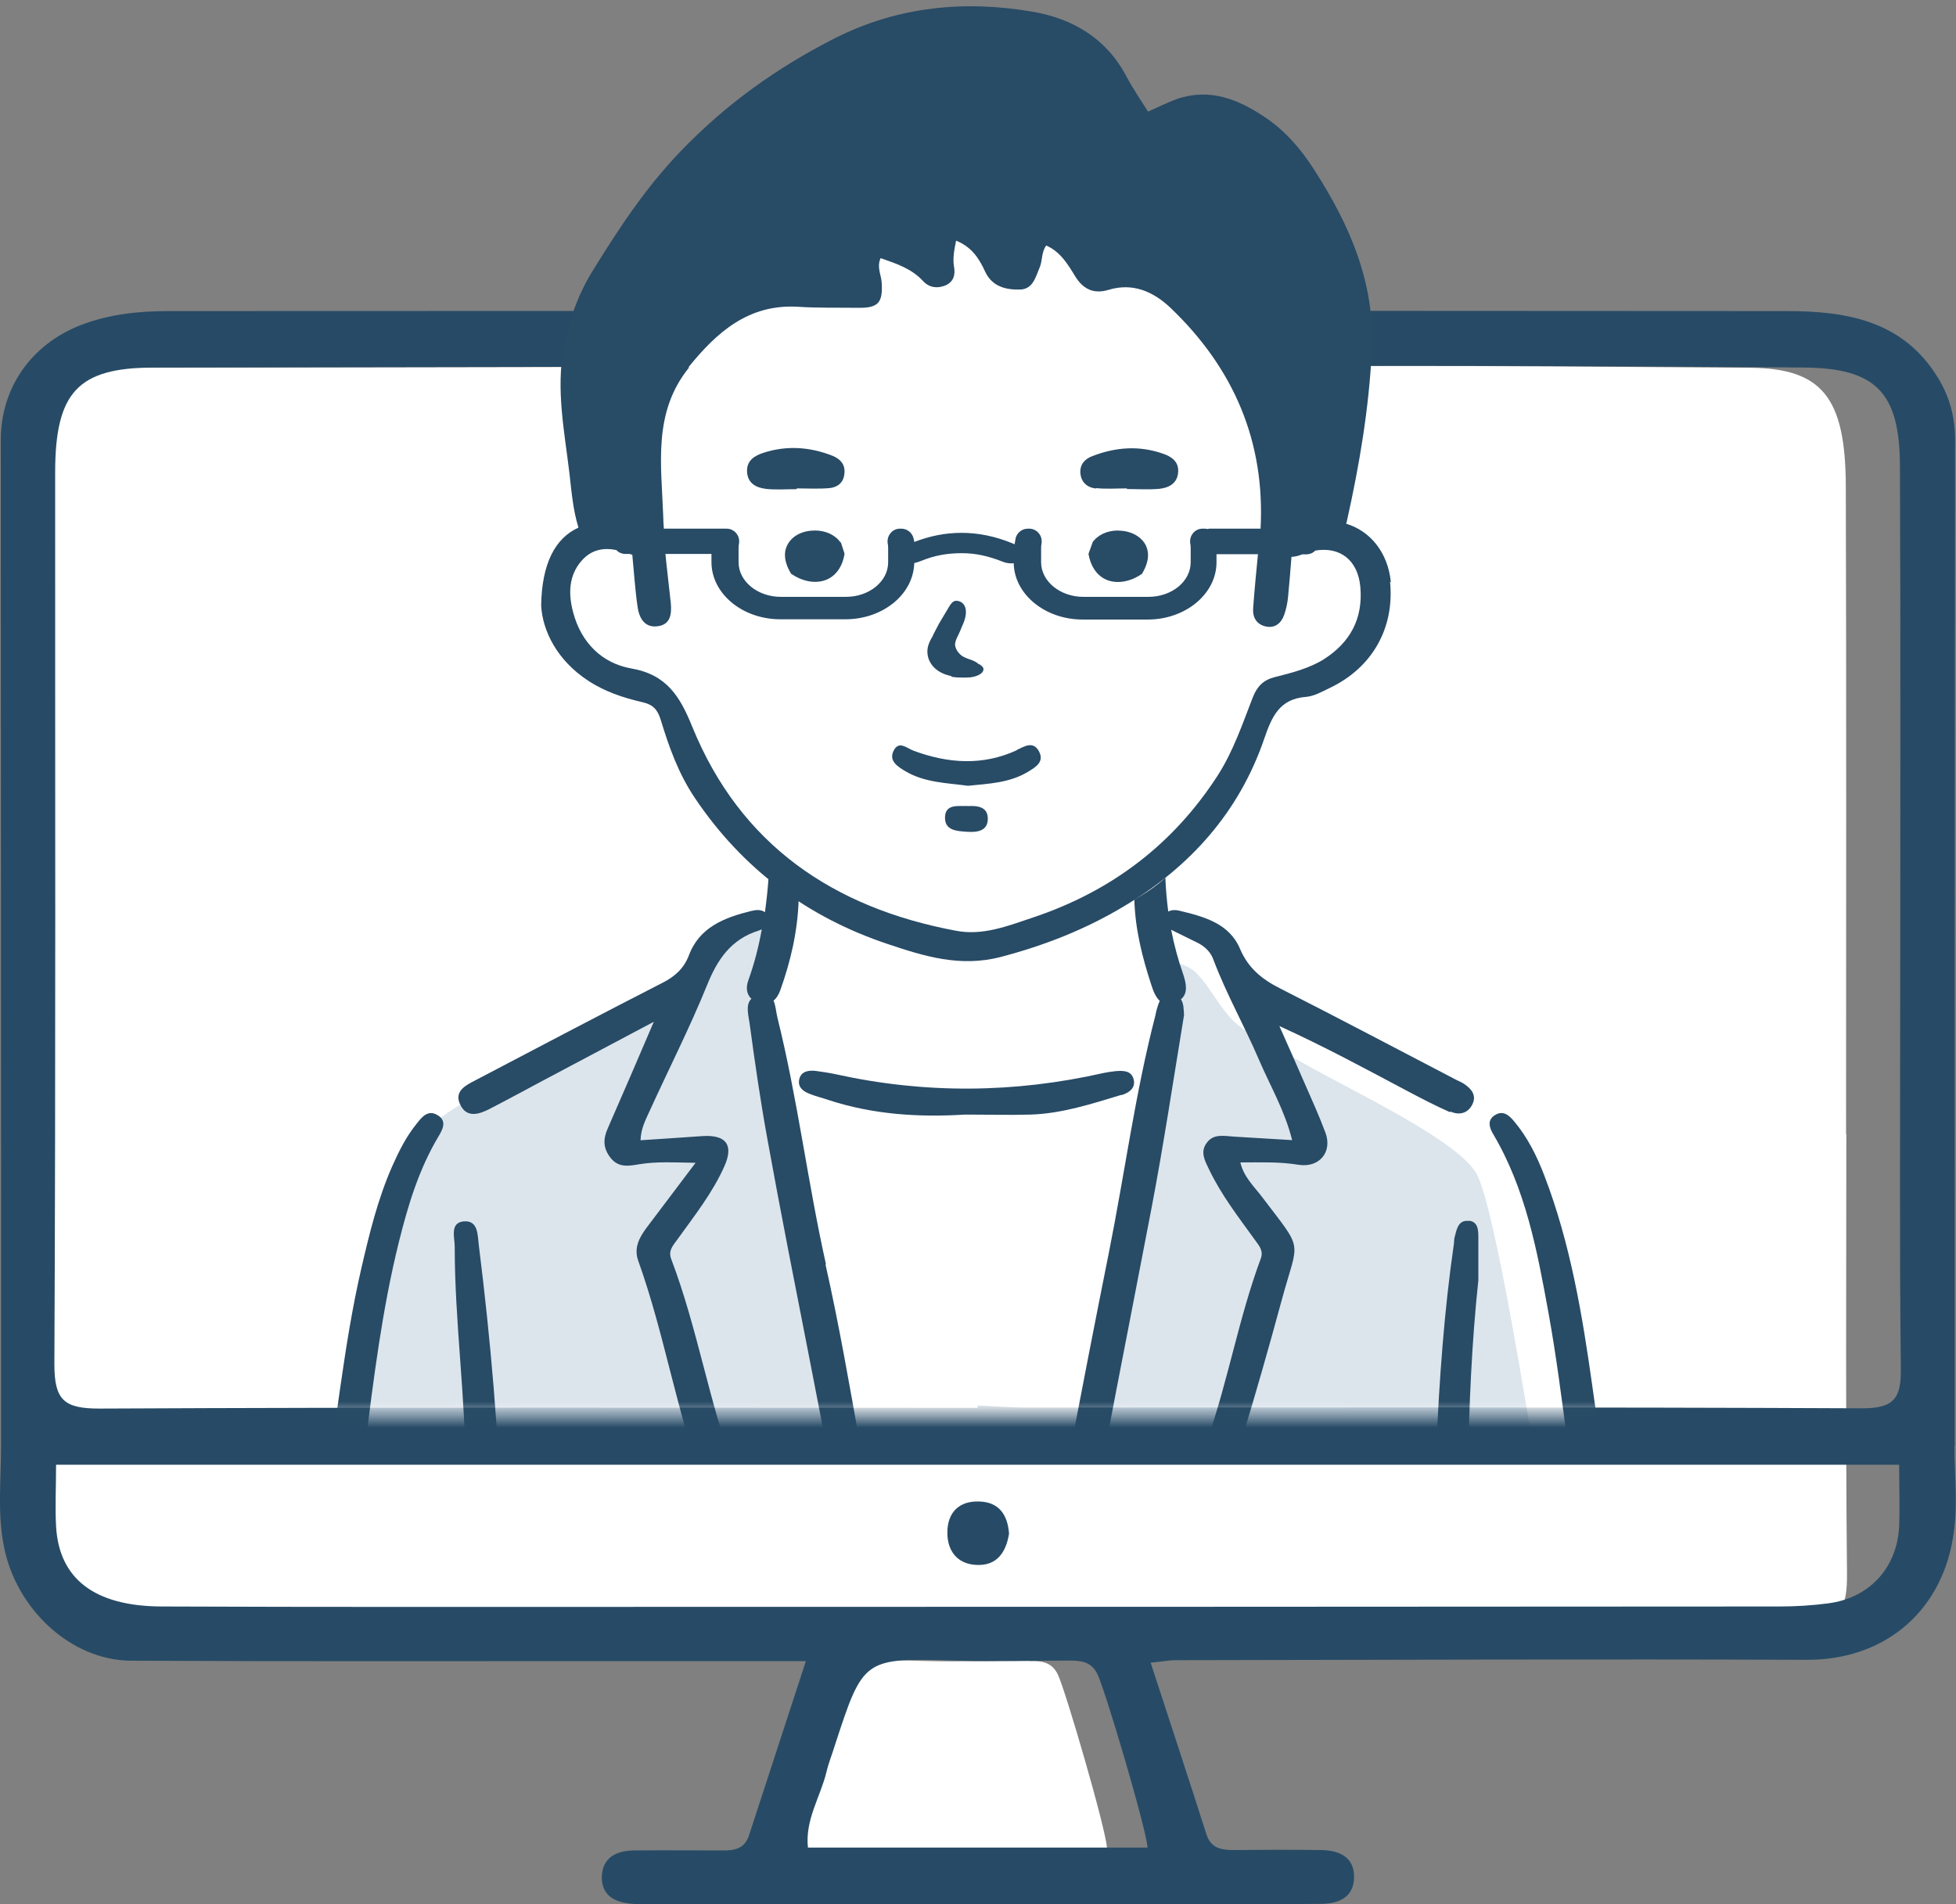 <?xml version="1.0" encoding="UTF-8"?> <svg xmlns="http://www.w3.org/2000/svg" xmlns:xlink="http://www.w3.org/1999/xlink" id="_レイヤー_1" data-name="レイヤー 1" viewBox="0 0 150 146.07"><rect x="0" y="0" width="150" height="146.07" fill="#808080" stroke="none"/><defs><style> .cls-1 { clip-path: url(#clippath); } .cls-2 { fill: none; } .cls-2, .cls-3, .cls-4, .cls-5, .cls-6 { stroke-width: 0px; } .cls-7 { mask: url(#mask); } .cls-3 { fill: #274b66; } .cls-4 { fill: #dce5ec; } .cls-5 { fill: #284b66; } .cls-6 { fill: #fff; } </style><clipPath id="clippath"><rect class="cls-2" x="0" width="150" height="146.07"></rect></clipPath><mask id="mask" x="4.68" y="0" width="130.85" height="129.25" maskUnits="userSpaceOnUse"><g id="mask0_88_629" data-name="mask0 88 629"><path class="cls-6" d="M135.53,0H4.68v108.51h130.85V0Z"></path></g></mask></defs><g class="cls-1"><g><path class="cls-6" d="M78.93,127.39c-2.78,0-5.57.08-8.35,0-7.09-.21-7.09-.24-9.26,6.51-.21.67-.46,1.34-.62,2.03-.46,1.91-1.63,3.67-1.39,5.82h25.58c-.06-1.42-3.22-12.22-3.77-13.32-.48-.99-1.31-1.04-2.19-1.02l-.02-.02Z"></path><path class="cls-6" d="M141.57,87c0-16.55.03-33.11-.02-49.66-.01-6.89-1.85-9.08-7.32-9.13-9.67-.06-19.34-.16-29.01-.14-31.72.02-63.45.08-95.17.14-5.68,0-7.39,2.27-7.4,9.7-.02,27.35.05,54.69-.06,82.04,1.24,1.47,2.51,2.92,3.75,4.39,21.91-.14,43.84-.08,65.76-.08v-.21c1.23.06,2.44.19,3.65.19,21,0,42.02-.03,63.02.08,2.39,0,2.9-.97,2.87-3.69-.11-11.22-.05-22.44-.05-33.64h-.02Z"></path><path class="cls-3" d="M149.9,110.94c0-25.72,0-51.45.03-77.17,0-1.76-.4-3.3-1.31-4.79-2.68-4.39-7.02-5.12-11.59-5.12-41.36-.03-82.74-.02-124.1,0-2.33,0-4.61.24-6.8,1.1C2.33,26.47.05,29.81.06,33.77c0,25.71.03,51.43.02,77.17,0,2.57-.29,5.12.22,7.68.94,4.8,5.12,8.73,9.75,8.76,12.43.06,24.85.03,37.28.03h14.47c-1.56,4.8-2.97,9.08-4.36,13.36-.35,1.08-1.18,1.18-2.12,1.16-2.22,0-4.44-.02-6.65,0-1.39.01-2.52.53-2.52,2.11.02,1.44,1.12,1.9,2.38,1.99.53.05,1.07.02,1.6.02,13.68,0,27.34.01,40.99.01,3.38,0,6.75,0,10.12-.03,1.36,0,2.58-.45,2.6-2.04.02-1.58-1.17-2.07-2.54-2.09-2.22-.03-4.44-.02-6.67,0-.94,0-1.76-.11-2.11-1.2-1.37-4.29-2.78-8.57-4.28-13.17,1.02-.1,1.44-.19,1.88-.19,16.15-.03,32.3-.09,48.46-.03,5.79.02,10.18-3.53,11.17-9.25.43-2.39.13-4.77.13-7.15l.02.03ZM61.96,141.73c-.24-2.15.96-3.91,1.42-5.82.16-.69.43-1.34.64-2.03,2.2-6.75,2.2-6.72,9.41-6.51,2.82.08,5.66,0,8.49,0,.91,0,1.74.03,2.23,1.02.56,1.1,3.77,11.9,3.85,13.32h-26.06l.02.02ZM145.64,117.08c-.16,3.17-2.27,5.49-5.44,5.9-1.21.16-2.47.24-3.72.24-29.03.02-58.05.03-87.1.03-12.34,0-24.67.02-37.02-.03-5.15-.03-7.84-2.15-8.06-6.16-.08-1.48,0-2.98,0-4.71h141.34c0,1.74.06,3.22,0,4.72ZM142.87,108.02c-21.38-.1-42.78-.06-64.18-.06-1.24,0-2.47-.11-3.72-.16v.18c-22.47,0-44.92-.05-67.37.06-2.7,0-3.43-.67-3.43-3.4.11-22.79.05-45.59.06-68.39,0-6.18,1.76-8.04,7.53-8.06,32.31-.06,64.63-.11,96.94-.13,9.85,0,19.71.06,29.55.13,5.57.03,7.44,1.85,7.45,7.58.06,13.74.02,27.51.02,41.25,0,9.3-.06,18.62.05,27.94.03,2.25-.49,3.06-2.94,3.06h.03Z"></path><path class="cls-3" d="M75.14,115.17c-1.58-.08-2.49.83-2.49,2.39,0,1.39.75,2.39,2.19,2.47,1.61.1,2.31-.97,2.54-2.39-.1-1.45-.77-2.41-2.23-2.47Z"></path><g class="cls-7"><g><path class="cls-6" d="M63.35,20.35c-13.55,1.55-16.04,8.3-14.97,20.74-4.34-1.44-6.57,3.13-5.36,7.23,1.4,3.89,4.32,3.34,7.26,4.95,5.31,5.39.72,6.11,9.93,13.85l-.61,3.26c-1.29.37-3.94.86-5.51,2.92-1.74,1.96,1.2,1.42-3.64,3.43-8.86,4.32-12.08,6-17.46,10.18-5.14,9.7-8.04,31.07-9.03,41.65h101.03c-1.28-5.79-4.55-23.31-5.71-30.83-1.05-4.66-1.98-12.32-7.4-13.85-3.64-1.05-10.34-5.47-12.73-6.34-2.39-.88-3-.16-3.91-2.17-.93-2.01-.49-2.6-1.31-3.21-.53-.75-4.8-2.04-5.44-1.79-.27.05-.65-3.24-.65-3.24,3.14-1.79,7.28-6.4,8.38-10.82.65-2.28.65-3.16,1.69-3.54,1.04-.38,4.68-.22,6.03-2.62,1.36-2.39,1.75-3.72,1.31-5.54-.45-1.82.42-2.44-1.64-3.22-2.06-.78-5.6,0-5.6,0,1.1-5.04-.81-16.48-7.63-20.03-3.53-1.96-3.64.26-5.92-1.04-2.28-1.29-4.13-4.4-5.22-3.53-1.09.88-.59,3.16-1.52,3.05-.93-.11-1.53-3.08-3.57-3.19-6.05-.69.32,5.44-3.13,3.03-6.24-4.63-3.24,4.12-7.66.64v.02Z"></path><path class="cls-4" d="M59.6,70.37s-2.28-.18-3.45.94c-1.16,1.12-1.77,2.36-2.89,3.57s-2.54,1.68-6.46,3.8c-3.93,2.11-13.44,6.26-15.03,9-1.6,2.74-4.52,20.2-4.95,22.53-.43,2.33-3.45,18.3-3.45,18.3h44.98l-2.89-15.08-6.18-32.01-1.09-5.12,1.39-5.95v.02Z"></path><path class="cls-4" d="M88.69,73.74s2.01-.16,3.05.89c1.02,1.05,1.56,2.23,2.55,3.37.99,1.13,2.23,1.58,5.7,3.57,3.46,1.99,11.86,5.89,13.26,8.49,1.4,2.6,3.99,19.04,4.37,21.22.38,2.19,3.03,17.25,3.03,17.25h-39.67l2.55-14.2,5.44-30.16.96-4.82-1.23-5.6-.02-.02Z"></path><path class="cls-5" d="M111.24,85.26c.67.3,1.34.14,1.68-.57.32-.67-.06-1.15-.61-1.53-.18-.13-.38-.21-.57-.3-4.53-2.36-9.03-4.74-13.58-7.05-1.39-.7-2.44-1.56-3.06-3.02-.83-1.98-2.79-2.49-4.71-2.95-.27-.06-.57-.05-.8.08-.11-.86-.19-1.72-.22-2.6-.7.65-1.53,1.2-2.38,1.68.06,2.27.61,4.44,1.31,6.57.14.45.34.93.64,1.2-.11.22-.18.49-.26.75-.03.13-.05.26-.08.38-1.55,5.98-2.35,12.11-3.56,18.16-2.04,10.17-4.04,20.84-6,31.02-.18.88-.11,1.72.99,1.91,1.01.18,1.44-.57,1.56-1.39.3-2.12,1.07-4.68,1.42-6.78,1.6-9.42,3.51-18.78,5.3-28.17.94-4.93,1.68-9.88,2.49-14.79-.03-.45-.02-.89-.24-1.21.56-.46.41-1.21.18-1.91-.4-1.13-.7-2.27-.93-3.43,0,0,.03,0,.03.02.67.34,1.34.65,2.01.99.57.29,1.01.72,1.21,1.31.99,2.62,2.38,5.07,3.48,7.64.85,1.99,1.98,3.89,2.55,6.18-1.6-.1-3.03-.18-4.48-.27-.75-.05-1.55-.24-2.07.48-.53.7-.13,1.4.19,2.06.94,1.96,2.27,3.67,3.54,5.43.3.41.64.8.41,1.4-1.68,4.53-2.49,9.29-4.07,13.82-1.93,5.55-3.41,11.25-5.81,16.66-.34.75-.48,1.58.49,1.98,1.04.43,1.6-.27,1.91-1.08.97-2.47,1.99-4.95,2.84-7.47,2.27-6.85,4.36-13.74,6.24-20.7,1.31-4.84,1.76-3.65-1.52-7.98-.61-.8-1.39-1.52-1.64-2.62,1.55,0,3-.06,4.45.18,1.61.26,2.63-.99,2.07-2.47-.48-1.29-1.05-2.54-1.6-3.8-.64-1.47-1.28-2.92-1.93-4.37,3.43,1.56,6.59,3.27,9.77,4.96,1.08.57,2.19,1.15,3.3,1.64l.03-.02Z"></path><path class="cls-5" d="M63.34,96.97c-1.4-6.27-2.17-12.67-3.72-18.91-.1-.4-.13-.93-.3-1.31.24-.19.41-.49.53-.83.78-2.2,1.32-4.45,1.4-6.97-.83-.48-1.61-1.1-2.3-1.8-.06.94-.16,1.88-.29,2.82-.29-.22-.67-.19-1.04-.1-2.07.51-3.99,1.24-4.8,3.43-.37.97-1.07,1.61-2.03,2.09-4.82,2.47-9.61,4.99-14.39,7.5-.78.4-1.6.86-1.09,1.87.49.99,1.4.72,2.19.32,1.4-.72,2.79-1.48,4.2-2.23,2.73-1.45,5.47-2.9,8.44-4.48-1.24,2.9-2.38,5.55-3.53,8.17-.37.83-.37,1.53.22,2.28.62.77,1.4.61,2.19.48,1.34-.22,2.66-.14,4.32-.11-1.39,1.85-2.59,3.43-3.78,5.01-.57.77-.96,1.56-.61,2.52,2.03,5.66,2.94,11.65,5.07,17.3.69,1.8,1.34,3.64,1.8,5.51.72,2.89,2.06,5.57,3.08,8.35.29.8.81,1.56,1.87,1.18,1.07-.38.89-1.28.54-2.08-2.06-4.56-3.19-9.43-4.95-14.11-1.99-5.33-2.86-10.96-4.88-16.28-.26-.67.13-1.05.45-1.5,1.32-1.84,2.73-3.61,3.64-5.68.7-1.6.1-2.39-1.71-2.27-1.53.11-3.08.21-4.74.32.03-.89.37-1.52.64-2.12,1.48-3.26,3.11-6.45,4.45-9.75.8-1.99,1.84-3.56,4.02-4.23.06-.02.13-.05.19-.08-.24,1.32-.57,2.63-1.04,3.93-.19.54-.13,1.05.24,1.4-.48.46-.21,1.31-.13,1.93.4,2.97.83,5.94,1.37,8.89,2.04,11.3,4.48,22.52,6.37,33.85.34,2.03,1.02,4.52,1.48,6.53.16.73.59,1.29,1.47,1.2.78-.08,1.1-.62,1.12-1.32-.14-.88-.4-2.24-.61-3.06-2.17-9.14-3.32-18.46-5.38-27.62v-.02Z"></path><path class="cls-5" d="M33.58,85.55c-.75-.48-1.23.13-1.63.64-.8.99-1.36,2.11-1.87,3.26-1.12,2.54-1.76,5.2-2.38,7.88-1.36,5.9-1.88,11.94-2.94,17.89-.62,3.49-2.04,8.81-2.28,12.38-.1.8.08,1.53,1.02,1.64,1.04.13,1.4-.69,1.5-1.47.57-4.98,2.35-11.73,2.98-16.69.67-5.31,1.32-10.64,2.62-15.86.7-2.81,1.53-5.55,3.03-8.06.32-.53.65-1.16-.03-1.6l-.03-.02Z"></path><path class="cls-5" d="M124.66,121.39c-1.07-4.99-1.85-10.04-2.55-15.08-.77-5.47-1.68-10.95-3.69-16.17-.57-1.48-1.28-2.92-2.33-4.16-.38-.45-.84-.85-1.48-.43-.56.38-.4.91-.13,1.39,2.52,4.24,3.4,8.98,4.26,13.71,1.21,6.62,1.66,13.36,3.16,19.93.42,1.79,1.2,5.33,1.5,7.15.13.77.53,1.44,1.47,1.34.78-.1,1.07-.69,1.07-1.36-.22-1.58-.97-4.8-1.29-6.32h.02Z"></path><path class="cls-5" d="M112.64,93.65c-.81-.1-.93.64-1.08,1.21-.05.16-.05.34-.06.51-1.48,10.17-1.53,21.14-1.79,31.37-.03,1-.16,2.36,1.31,2.38,1.52.03,1.29-1.33,1.31-2.35.26-9.16.02-19.08,1.04-28.56v-3.26c0-.56,0-1.24-.72-1.32v.02Z"></path><path class="cls-5" d="M36.72,95.52c-.1-.75-.02-1.93-1.15-1.84-1.09.1-.7,1.23-.7,1.93,0,5.82.85,11.62.83,17.44,0,4.58.14,9.86.21,14.44,0,.85.22,1.61,1.26,1.63.96,0,1.2-.73,1.28-1.52.03-.33.03-.69.03-1.02v-9.17c-.22-7.33-.85-14.62-1.76-21.89Z"></path><path class="cls-5" d="M86,84c.57-.18,1.1-.53.94-1.2-.18-.7-.81-.69-1.4-.64-.3.03-.62.08-.91.14-6.83,1.55-13.68,1.61-20.52.1-.51-.11-1.04-.19-1.56-.26-.56-.06-1.12.03-1.26.65-.13.61.32.94.85,1.13.45.18.93.29,1.39.45,3.41,1.12,6.93,1.34,10.48,1.12,1.68,0,3.37.05,5.04,0,2.41-.08,4.69-.83,6.97-1.52l-.02.02Z"></path><path class="cls-5" d="M106.66,44.65c-.22-2.27-1.58-3.93-3.43-4.48.03-.06.05-.13.06-.21.96-4.29,1.69-8.62,1.91-13.02.27-5.22-1.69-9.69-4.44-13.95-1.02-1.6-2.22-2.97-3.77-4.01-2.03-1.36-4.21-2.25-6.72-1.39-.73.26-1.44.62-2.23.97-.56-.89-1.16-1.76-1.66-2.7-1.52-2.9-4.1-4.42-7.13-4.95C74.03,0,68.89.48,64.05,2.92c-4.44,2.25-8.39,5.07-11.87,8.7-2.7,2.81-4.77,5.97-6.77,9.22-1.09,1.77-1.77,3.72-2.17,5.78-.62,3.27.05,6.48.43,9.7.16,1.39.27,2.78.69,4.15-1.79.81-2.81,2.76-2.86,5.97.1,1.93,1.21,4.2,3.59,5.76,1.28.85,2.71,1.32,4.18,1.66.8.18,1.15.56,1.39,1.32.64,2.11,1.37,4.16,2.63,6.03,3.65,5.43,8.62,9.14,14.79,11.2,2.78.93,5.55,1.8,8.66.99,3.37-.88,6.56-2.14,9.49-3.91,5.03-3,8.79-7.2,10.71-12.8.59-1.71,1.16-3.08,3.22-3.24.62-.05,1.25-.41,1.83-.69,3.26-1.56,4.96-4.6,4.61-8.14l.03.02ZM52.8,28.16c2.19-2.7,4.61-4.85,8.39-4.63,1.53.1,3.08.06,4.63.08,1.55.02,1.9-.4,1.79-1.99-.05-.57-.38-1.15-.08-1.82,1.24.43,2.39.81,3.27,1.77.48.51,1.1.57,1.71.32.61-.27.77-.8.65-1.44-.11-.65.02-1.28.16-1.99,1.2.48,1.77,1.37,2.23,2.38.53,1.13,1.56,1.39,2.63,1.37,1.05,0,1.24-.99,1.56-1.72.21-.51.11-1.12.49-1.66,1.09.48,1.66,1.44,2.22,2.36.61.99,1.42,1.39,2.57,1.04,1.85-.56,3.41.13,4.72,1.36,4.91,4.68,7.28,10.32,6.93,16.96h-3.94s-.1.02-.14.03c-.08-.03-.18-.03-.27-.03h-.1c-.29,0-.56.13-.73.35-.19.22-.26.53-.21.81.03.13.03.27.03.41v1.01c0,1.47-1.45,2.65-3.24,2.65h-4.99c-1.79,0-3.24-1.2-3.24-2.65v-1.01c0-.14,0-.27.03-.41.05-.29-.02-.59-.21-.81-.18-.22-.45-.35-.73-.35h-.1c-.45,0-.83.3-.94.72-.03.16-.06.32-.08.48-.06-.03-.11-.05-.18-.08-1.29-.53-2.6-.8-3.88-.8s-2.43.24-3.64.7c0-.1-.03-.18-.05-.27-.1-.43-.49-.75-.94-.75h-.1c-.29,0-.56.13-.73.35-.19.22-.26.53-.21.81.03.13.03.27.03.41v1.01c0,1.47-1.45,2.65-3.24,2.65h-4.99c-1.79,0-3.24-1.2-3.24-2.65v-1.01c0-.14,0-.27.03-.41.05-.29-.02-.59-.21-.81-.18-.22-.45-.35-.73-.35h-4.82c-.02-.34-.05-.67-.05-.99-.14-3.93-.81-7.93,1.99-11.38l-.08-.02ZM101.57,50.54c-1.17.73-2.51,1.07-3.83,1.4-.85.22-1.32.69-1.66,1.53-.8,2.06-1.5,4.15-2.71,6.03-3.43,5.3-8.17,8.87-14.14,10.87-1.91.64-3.86,1.42-5.92,1.02-9.41-1.76-16.53-6.59-20.22-15.64-.94-2.33-1.96-4.01-4.69-4.48-2.25-.4-3.83-1.99-4.44-4.28-.38-1.4-.37-2.84.65-3.99.75-.85,1.68-1.01,2.66-.81.16.18.4.3.73.3h.3s.13.05.19.06c.13,1.32.21,2.65.4,3.97.11.81.49,1.63,1.5,1.52,1.04-.11,1.13-.94,1.05-1.8-.13-1.24-.29-2.51-.41-3.75h3.53v.62c0,2.43,2.38,4.39,5.28,4.39h4.99c2.87,0,5.22-1.91,5.28-4.31.22-.05.43-.13.59-.19.93-.38,1.91-.57,3.03-.57h.05c1.01,0,1.99.21,3.08.64.24.1.46.14.69.14h.19c.05,2.38,2.41,4.31,5.28,4.31h4.99c2.92,0,5.28-1.98,5.28-4.39v-.62h3.18c-.14,1.39-.27,2.78-.37,4.15-.05.69.26,1.23.96,1.39.72.16,1.2-.26,1.42-.89.16-.45.26-.94.3-1.4.1-1.02.18-2.03.26-3.05.26,0,.54-.08.83-.19h.27c.32,0,.56-.11.72-.29,1.91-.32,3.27.73,3.46,2.78.22,2.44-.78,4.28-2.82,5.57l.05-.03Z"></path><path class="cls-5" d="M77.98,57.54c-2.62,1.21-5.27,1.02-7.9.05-.53-.19-1.12-.8-1.53-.05-.43.8.26,1.24.86,1.6,1.48.89,3.19.91,4.82,1.13,1.6-.16,3.19-.22,4.6-1.07.61-.37,1.29-.77.83-1.6-.45-.78-1.09-.35-1.68-.08v.02Z"></path><path class="cls-5" d="M74.19,61.82c-.7.03-1.69-.18-1.72.86-.03,1.04.93,1.07,1.72,1.12.75.05,1.52-.06,1.56-.93.05-.99-.78-1.09-1.56-1.04v-.02Z"></path><path class="cls-5" d="M72.99,51.91c.27.05.54.06.81.06h.29c.34,0,.59-.05.81-.13.38-.14.57-.37.51-.59-.05-.13-.18-.22-.34-.32h-.03c-.14-.13-.3-.21-.45-.27-.1-.05-.21-.08-.3-.11-.13-.05-.26-.1-.38-.16-.21-.11-.38-.27-.51-.48-.1-.16-.14-.3-.16-.45,0-.24.11-.48.22-.7.11-.22.22-.46.32-.73.29-.59.37-1.15.22-1.5-.11-.27-.35-.43-.64-.45-.29,0-.41.21-.53.38l-.43.72c-.13.21-.24.4-.37.62-.1.18-.18.34-.27.51-.08.14-.14.29-.22.43v.03c-.18.29-.34.59-.4.94-.08.49.06,1.01.43,1.42.4.45.97.64,1.37.72l.03.05Z"></path><path class="cls-5" d="M64.45,41.6c-.4-.57-1.13-.91-1.96-.91-.91,0-1.69.38-2.06,1.02-.26.43-.43,1.18.21,2.25l.03.05.05.03c.56.38,1.2.59,1.79.59,1.18,0,2.03-.8,2.25-2.12v-.06l-.27-.83v-.03l-.03.02Z"></path><path class="cls-5" d="M85.74,40.69c-.83,0-1.56.34-1.96.91v.03l-.3.83v.06c.24,1.32,1.07,2.12,2.25,2.12.59,0,1.23-.21,1.79-.59l.05-.03.03-.05c.64-1.09.46-1.82.21-2.25-.37-.62-1.15-1.02-2.06-1.02v-.02Z"></path><path class="cls-5" d="M84.06,37.44c.78.08,1.58.02,2.36.02v.05c.83,0,1.68.06,2.51-.02.73-.08,1.37-.43,1.42-1.29.05-.8-.51-1.18-1.16-1.4-1.82-.64-3.62-.51-5.41.18-.59.22-.97.64-.93,1.29.05.72.53,1.13,1.2,1.2l.02-.02Z"></path><path class="cls-5" d="M58.74,37.5c.78.08,1.58.02,2.36.02v-.06c.83,0,1.68.05,2.49-.02.61-.05,1.09-.4,1.16-1.07.1-.7-.27-1.16-.93-1.42-1.72-.67-3.49-.8-5.27-.22-.7.22-1.31.61-1.26,1.47.05.86.69,1.21,1.42,1.29l.02.02Z"></path></g></g></g></g></svg> 